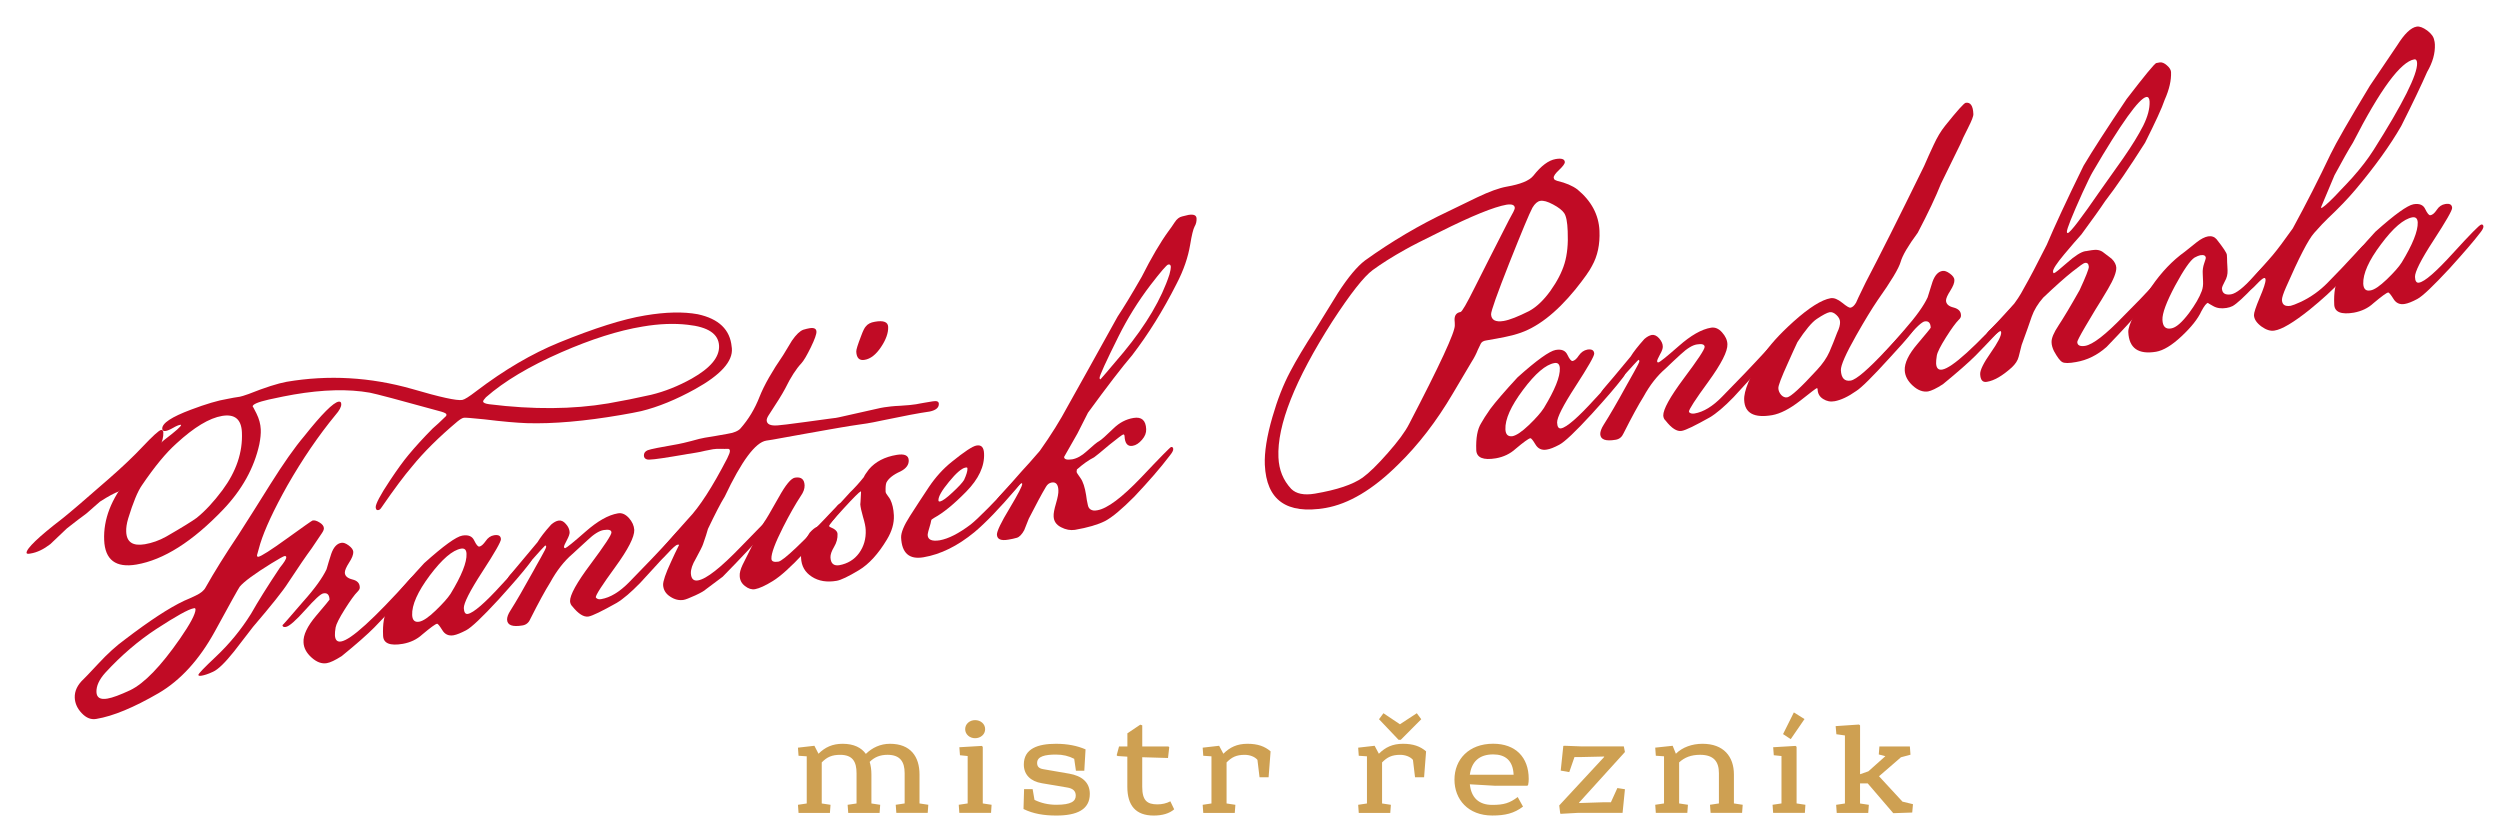 <?xml version="1.0" encoding="utf-8"?>
<!-- Generator: Adobe Illustrator 16.0.0, SVG Export Plug-In . SVG Version: 6.00 Build 0)  -->
<!DOCTYPE svg PUBLIC "-//W3C//DTD SVG 1.1//EN" "http://www.w3.org/Graphics/SVG/1.1/DTD/svg11.dtd">
<svg version="1.1" id="Vrstva_1" xmlns="http://www.w3.org/2000/svg" xmlns:xlink="http://www.w3.org/1999/xlink" x="0px" y="0px"
	 width="94.167px" height="31.417px" viewBox="0 0 94.167 31.417" enable-background="new 0 0 94.167 31.417" xml:space="preserve">
<g>
	<path fill="#CEA052" d="M30.676,28.091l0.154,0.3c0.248-0.245,0.523-0.375,0.911-0.375c0.42,0,0.705,0.146,0.873,0.381
		c0.242-0.235,0.546-0.381,0.91-0.381c0.771,0,1.111,0.48,1.111,1.156v1.091l0.331,0.05l-0.022,0.306h-1.182l-0.023-0.306
		l0.336-0.05v-1.141c0-0.431-0.173-0.691-0.645-0.691c-0.275,0-0.49,0.085-0.672,0.266c0.042,0.14,0.065,0.3,0.065,0.476v1.091
		l0.331,0.05l-0.023,0.306h-1.181l-0.023-0.306l0.336-0.05v-1.141c0-0.431-0.145-0.691-0.616-0.691c-0.309,0-0.495,0.08-0.695,0.286
		v1.546l0.331,0.05l-0.023,0.306h-1.182l-0.022-0.306l0.331-0.05v-1.776l-0.309-0.021l-0.022-0.305L30.676,28.091z"/>
	<path fill="#CEA052" d="M36.981,28.096l0.037,0.035v2.132l0.332,0.05l-0.02,0.306h-1.195l-0.022-0.306l0.336-0.05v-1.786
		l-0.29-0.03l-0.023-0.301L36.981,28.096z M37.107,27.465c0,0.2-0.173,0.341-0.378,0.341c-0.201,0-0.374-0.141-0.374-0.341
		s0.173-0.34,0.374-0.34C36.935,27.125,37.107,27.265,37.107,27.465z"/>
	<path fill="#CEA052" d="M40.527,29.032l-0.065-0.45c-0.201-0.104-0.42-0.16-0.687-0.16c-0.406,0-0.71,0.065-0.71,0.315
		c0,0.115,0.047,0.205,0.229,0.235l0.985,0.17c0.452,0.08,0.771,0.311,0.771,0.761c0,0.596-0.491,0.816-1.261,0.816
		c-0.463,0-0.869-0.065-1.237-0.246l0.022-0.75h0.322l0.07,0.405c0.243,0.12,0.519,0.185,0.822,0.185
		c0.564,0,0.732-0.135,0.732-0.345c0-0.176-0.107-0.271-0.326-0.306l-0.948-0.16c-0.425-0.07-0.682-0.32-0.682-0.705
		c0-0.602,0.532-0.781,1.209-0.781c0.439,0,0.804,0.075,1.116,0.21l-0.047,0.806H40.527z"/>
	<path fill="#CEA052" d="M42.465,28.116v-0.495l0.485-0.325l0.075,0.025v0.795h0.985l0.032,0.03l-0.047,0.405l-0.971-0.029v1.115
		c0,0.521,0.187,0.661,0.574,0.661c0.173,0,0.346-0.04,0.485-0.115l0.145,0.301c-0.182,0.16-0.452,0.235-0.771,0.235
		c-0.677,0-0.994-0.376-0.994-1.087v-1.131l-0.369-0.024l-0.032-0.03l0.089-0.331H42.465z"/>
	<path fill="#CEA052" d="M45.921,28.091l0.159,0.3c0.247-0.245,0.514-0.375,0.91-0.375c0.383,0,0.649,0.095,0.869,0.285
		l-0.075,0.977h-0.341l-0.079-0.656c-0.099-0.12-0.29-0.19-0.481-0.19c-0.317,0-0.49,0.091-0.682,0.286v1.546l0.332,0.05
		l-0.023,0.306h-1.187l-0.022-0.306l0.331-0.05v-1.776l-0.309-0.021l-0.022-0.305L45.921,28.091z"/>
	<path fill="#CEA052" d="M51.778,28.091l0.159,0.3c0.247-0.245,0.514-0.375,0.91-0.375c0.383,0,0.649,0.095,0.869,0.285
		l-0.075,0.977h-0.341l-0.079-0.656c-0.099-0.12-0.29-0.19-0.481-0.19c-0.317,0-0.49,0.091-0.682,0.286v1.546l0.332,0.05
		l-0.023,0.306h-1.187l-0.022-0.306l0.331-0.05v-1.776l-0.309-0.021l-0.022-0.305L51.778,28.091z M52.11,26.865l0.621,0.416
		l0.635-0.416l0.168,0.226l-0.771,0.775H52.68l-0.737-0.775L52.11,26.865z"/>
	<path fill="#CEA052" d="M56.331,29.598l-0.967-0.056c0.052,0.506,0.341,0.776,0.845,0.776c0.439,0,0.659-0.07,0.958-0.296l0.2,0.36
		c-0.336,0.256-0.672,0.336-1.158,0.336c-0.91,0-1.424-0.606-1.424-1.352c0-0.751,0.532-1.352,1.457-1.352
		c0.84,0,1.34,0.506,1.34,1.326c0,0.07-0.005,0.15-0.023,0.226l-0.028,0.03H56.331z M57.013,29.182
		c-0.023-0.545-0.322-0.766-0.771-0.766c-0.514,0-0.813,0.266-0.878,0.766H57.013z"/>
	<path fill="#CEA052" d="M58.941,28.091l0.64,0.024h1.583l0.042,0.211l-1.728,1.906l0.004,0.016l0.935-0.03h0.261l0.243-0.535
		l0.285,0.045l-0.089,0.891h-1.7l-0.63,0.035l-0.019-0.015l-0.037-0.301l1.694-1.827l-0.005-0.015l-0.877,0.02h-0.238l-0.196,0.566
		l-0.322-0.056l0.098-0.931L58.941,28.091z"/>
	<path fill="#CEA052" d="M63.004,28.091l0.121,0.3c0.247-0.245,0.607-0.375,1.004-0.375c0.794,0,1.182,0.48,1.182,1.156v1.091
		l0.331,0.05l-0.023,0.306h-1.186l-0.023-0.306l0.336-0.05v-1.141c0-0.431-0.191-0.691-0.71-0.691c-0.336,0-0.583,0.096-0.789,0.286
		v1.546l0.332,0.05l-0.023,0.306h-1.187l-0.022-0.306l0.331-0.05v-1.776l-0.309-0.021l-0.022-0.305L63.004,28.091z"/>
	<path fill="#CEA052" d="M67.635,28.096l0.037,0.035v2.132l0.332,0.05l-0.02,0.306h-1.195l-0.022-0.306l0.336-0.05v-1.786
		l-0.29-0.03l-0.023-0.301L67.635,28.096z M67.569,26.834l0.401,0.251l-0.519,0.756l-0.289-0.19L67.569,26.834z"/>
	<path fill="#CEA052" d="M70.021,27.291l0.042,0.03v1.842l0.313-0.11l0.64-0.57l-0.248-0.065l0.023-0.301h1.148l0.023,0.311
		l-0.359,0.096l-0.826,0.715l0.883,0.956l0.396,0.096l-0.028,0.315l-0.714,0.024l-0.962-1.121h-0.29v0.756l0.332,0.05l-0.023,0.306
		h-1.187l-0.022-0.306l0.331-0.05v-2.563l-0.322-0.045l-0.028-0.306L70.021,27.291z"/>
</g>
<g>
	<path fill="#C10B25" d="M6.152,16.284c0.016,0.345-0.182,0.721-0.589,1.123c-0.293,0.328-0.658,0.699-1.1,1.109
		c-0.145,0.051-0.376,0.172-0.699,0.38c-0.11,0.098-0.279,0.248-0.507,0.444c-0.173,0.126-0.419,0.313-0.737,0.563
		c-0.214,0.201-0.423,0.398-0.627,0.595c-0.247,0.19-0.495,0.313-0.747,0.352C1.053,20.869,1.001,20.861,1,20.825
		c-0.007-0.161,0.441-0.595,1.345-1.289c0.246-0.195,0.83-0.689,1.752-1.499c0.52-0.454,0.941-0.856,1.267-1.203
		c0.385-0.408,0.621-0.622,0.704-0.64C6.119,16.188,6.146,16.218,6.152,16.284z"/>
	<path fill="#C10B25" d="M12.854,15.22c0.006,0.1-0.067,0.241-0.221,0.415c-0.634,0.771-1.238,1.655-1.809,2.653
		c-0.515,0.919-0.853,1.65-1.021,2.189c-0.08,0.277-0.123,0.426-0.123,0.437c0.003,0.044,0.019,0.064,0.051,0.058
		c0.105-0.017,0.467-0.246,1.085-0.693c0.618-0.445,0.936-0.67,0.957-0.673c0.073-0.017,0.162,0.01,0.265,0.075
		c0.104,0.064,0.158,0.133,0.162,0.214c0.002,0.046-0.021,0.108-0.074,0.186c-0.019,0.025-0.147,0.218-0.385,0.572
		c-0.202,0.273-0.498,0.704-0.885,1.293c-0.188,0.299-0.631,0.855-1.326,1.667c-0.243,0.312-0.479,0.617-0.709,0.919
		c-0.341,0.428-0.606,0.686-0.794,0.77c-0.188,0.089-0.329,0.13-0.424,0.147c-0.085,0.017-0.13,0.006-0.131-0.026
		c-0.001-0.046,0.219-0.273,0.656-0.685c0.509-0.479,0.953-1.017,1.328-1.619c0.258-0.457,0.62-1.038,1.089-1.74
		c0.159-0.196,0.24-0.322,0.237-0.39c-0.001-0.035-0.021-0.048-0.065-0.044c-0.042,0.009-0.209,0.101-0.497,0.278
		c-0.644,0.398-1.037,0.691-1.19,0.876c-0.049,0.068-0.364,0.632-0.94,1.69c-0.582,1.058-1.287,1.834-2.113,2.318
		c-0.934,0.542-1.714,0.867-2.346,0.972c-0.2,0.037-0.381-0.036-0.548-0.212c-0.167-0.172-0.258-0.369-0.267-0.585
		c-0.01-0.253,0.101-0.487,0.336-0.705c0.03-0.021,0.214-0.222,0.556-0.584c0.339-0.366,0.672-0.669,1.002-0.908
		c0.915-0.699,1.654-1.185,2.229-1.457c0.145-0.062,0.291-0.124,0.436-0.196c0.188-0.089,0.31-0.189,0.37-0.306
		c0.323-0.574,0.735-1.236,1.234-1.98c0.408-0.638,0.811-1.275,1.205-1.908c0.486-0.773,0.911-1.38,1.274-1.808
		c0.664-0.836,1.096-1.268,1.296-1.301C12.817,15.119,12.853,15.146,12.854,15.22z M7.365,22.956l-0.018-0.05
		c-0.011,0-0.032,0.007-0.063,0.009c-0.188,0.036-0.657,0.295-1.4,0.78c-0.668,0.438-1.31,0.984-1.917,1.644
		c-0.233,0.258-0.343,0.505-0.334,0.73c0.009,0.213,0.146,0.289,0.408,0.246c0.2-0.033,0.486-0.142,0.863-0.317
		c0.528-0.255,1.153-0.9,1.873-1.937C7.165,23.501,7.362,23.13,7.365,22.956z M27.567,13.118c0.043,0.489-0.419,1.004-1.384,1.538
		c-0.715,0.396-1.391,0.673-2.032,0.83c-0.199,0.043-0.45,0.093-0.756,0.144c-1.371,0.236-2.557,0.339-3.553,0.309
		c-0.383-0.014-0.917-0.06-1.6-0.144c-0.481-0.049-0.733-0.069-0.767-0.06c-0.063,0.009-0.145,0.06-0.248,0.144
		c-0.695,0.584-1.267,1.151-1.71,1.697c-0.281,0.327-0.663,0.836-1.141,1.53c-0.04,0.065-0.082,0.103-0.124,0.106
		c-0.063,0.016-0.094-0.022-0.101-0.106c-0.002-0.123,0.171-0.459,0.531-0.998c0.276-0.417,0.514-0.745,0.706-0.974
		c0.262-0.316,0.564-0.645,0.911-0.996c0.122-0.101,0.289-0.26,0.504-0.468c0.009-0.014,0.013-0.033,0.013-0.058
		c-0.002-0.034-0.066-0.069-0.194-0.107c-1.592-0.441-2.487-0.676-2.69-0.714c-0.813-0.143-1.766-0.119-2.863,0.069
		c-0.22,0.036-0.534,0.101-0.946,0.19c-0.41,0.095-0.613,0.18-0.608,0.266c0-0.027,0.047,0.063,0.147,0.262
		c0.098,0.199,0.151,0.396,0.16,0.593c0.008,0.165-0.012,0.352-0.054,0.566c-0.195,0.888-0.649,1.707-1.358,2.452
		c-1.156,1.211-2.248,1.9-3.269,2.075c-0.78,0.133-1.187-0.175-1.217-0.922c-0.033-0.779,0.266-1.552,0.9-2.323
		c0.584-0.712,1.047-1.202,1.383-1.464c0.414-0.315,0.615-0.496,0.614-0.544c0-0.011-0.013-0.013-0.032-0.011
		c-0.063,0.011-0.154,0.048-0.273,0.118c-0.119,0.068-0.209,0.104-0.273,0.114c-0.085,0.017-0.127-0.015-0.132-0.08
		c-0.011-0.211,0.351-0.447,1.083-0.722c0.564-0.213,1.021-0.348,1.368-0.404c0.054-0.012,0.132-0.026,0.237-0.046
		c0.105-0.017,0.187-0.03,0.235-0.037c0.056-0.011,0.164-0.043,0.332-0.103c0.624-0.249,1.1-0.398,1.428-0.459
		c1.578-0.268,3.155-0.177,4.723,0.268c1.065,0.313,1.695,0.451,1.897,0.415c0.086-0.015,0.26-0.126,0.529-0.333
		c1.057-0.804,2.096-1.412,3.117-1.829c1.333-0.543,2.414-0.885,3.236-1.02c0.779-0.132,1.44-0.146,1.987-0.046
		c0.792,0.171,1.218,0.579,1.277,1.23L27.567,13.118z M9.112,16.284c-0.021-0.492-0.27-0.697-0.745-0.618
		c-0.483,0.08-1.058,0.428-1.72,1.037c-0.389,0.346-0.821,0.868-1.302,1.577c-0.158,0.226-0.331,0.643-0.518,1.254
		c-0.056,0.19-0.08,0.36-0.073,0.496c0.016,0.395,0.251,0.545,0.706,0.469c0.273-0.048,0.539-0.141,0.8-0.287
		c0.6-0.346,0.981-0.582,1.146-0.704c0.316-0.253,0.643-0.603,0.973-1.046C8.899,17.761,9.146,17.034,9.112,16.284z M27.085,13.027
		c-0.02-0.451-0.411-0.712-1.18-0.794c-0.51-0.059-1.08-0.039-1.703,0.068c-0.913,0.15-1.937,0.478-3.061,0.969
		c-1.207,0.528-2.154,1.094-2.838,1.695c-0.071,0.078-0.106,0.126-0.105,0.158c0.002,0.047,0.079,0.083,0.228,0.103
		c1.653,0.206,3.151,0.193,4.486-0.032c0.528-0.092,1.065-0.199,1.611-0.323c0.515-0.124,1.024-0.327,1.534-0.611
		C26.761,13.862,27.103,13.452,27.085,13.027z"/>
	<path fill="#C10B25" d="M15.719,21.745c0.006,0.152-0.535,0.778-1.62,1.889c-0.264,0.267-0.675,0.629-1.228,1.079
		c-0.247,0.157-0.435,0.246-0.562,0.266c-0.188,0.033-0.382-0.038-0.576-0.214c-0.192-0.173-0.293-0.364-0.3-0.571
		c-0.017-0.275,0.146-0.611,0.479-1.005c0.333-0.391,0.501-0.594,0.501-0.604c-0.009-0.187-0.086-0.264-0.233-0.234
		c-0.096,0.012-0.323,0.222-0.682,0.625c-0.361,0.404-0.602,0.613-0.729,0.638c-0.083,0.015-0.127-0.009-0.129-0.067
		c0,0.013,0.258-0.278,0.771-0.878c0.449-0.5,0.741-0.912,0.889-1.225c0.055-0.196,0.115-0.393,0.179-0.588
		c0.087-0.246,0.212-0.385,0.382-0.41c0.073-0.015,0.164,0.019,0.274,0.099c0.11,0.082,0.167,0.161,0.173,0.244
		c0.002,0.099-0.047,0.235-0.159,0.404c-0.109,0.17-0.162,0.296-0.16,0.378c0.004,0.125,0.101,0.209,0.283,0.255
		c0.183,0.044,0.274,0.138,0.28,0.29c0.007,0.055-0.025,0.111-0.084,0.171c-0.114,0.11-0.272,0.334-0.481,0.663
		c-0.208,0.332-0.323,0.56-0.345,0.683c-0.021,0.125-0.029,0.22-0.026,0.293c0.008,0.18,0.085,0.262,0.233,0.236
		c0.369-0.061,1.23-0.844,2.586-2.349c0.071-0.083,0.134-0.126,0.188-0.138C15.682,21.665,15.717,21.688,15.719,21.745z"/>
	<path fill="#C10B25" d="M20.048,21.01c0.002,0.055-0.043,0.14-0.133,0.251c-0.22,0.291-0.601,0.73-1.137,1.323
		c-0.615,0.666-1.025,1.057-1.225,1.159c-0.194,0.101-0.352,0.164-0.465,0.185c-0.191,0.034-0.337-0.034-0.433-0.201
		c-0.098-0.154-0.161-0.238-0.193-0.232c-0.063,0.009-0.248,0.146-0.556,0.404c-0.203,0.187-0.448,0.301-0.731,0.352
		c-0.486,0.084-0.733-0.017-0.745-0.302c-0.021-0.454,0.037-0.792,0.179-1.011c0.068-0.125,0.182-0.306,0.343-0.542
		c0.209-0.276,0.553-0.672,1.027-1.185c0.726-0.651,1.205-0.999,1.437-1.037c0.221-0.037,0.37,0.021,0.446,0.185
		c0.077,0.159,0.141,0.239,0.195,0.229c0.072-0.012,0.149-0.086,0.236-0.206c0.083-0.125,0.188-0.2,0.318-0.221
		c0.166-0.025,0.251,0.019,0.258,0.148c0.005,0.088-0.229,0.503-0.702,1.229c-0.473,0.729-0.702,1.185-0.696,1.369
		c0.008,0.159,0.058,0.236,0.153,0.217c0.211-0.039,0.637-0.403,1.281-1.113c0.642-0.703,0.993-1.059,1.059-1.074
		C20.018,20.926,20.047,20.955,20.048,21.01z M17.572,20.861c-0.005-0.152-0.07-0.214-0.198-0.197
		c-0.328,0.055-0.721,0.396-1.184,1.01c-0.459,0.615-0.682,1.117-0.665,1.494c0.009,0.194,0.098,0.28,0.268,0.249
		c0.146-0.027,0.352-0.165,0.615-0.418c0.265-0.256,0.452-0.463,0.563-0.631C17.388,21.682,17.589,21.18,17.572,20.861z"/>
	<path fill="#C10B25" d="M25.688,20.053c0.008,0.139-0.518,0.772-1.571,1.9c-0.346,0.355-0.64,0.608-0.889,0.757
		c-0.561,0.315-0.915,0.487-1.063,0.513c-0.178,0.027-0.379-0.1-0.605-0.381c-0.053-0.051-0.083-0.118-0.088-0.196
		c-0.008-0.229,0.25-0.7,0.775-1.399c0.527-0.708,0.788-1.101,0.784-1.193c-0.003-0.092-0.102-0.119-0.291-0.089
		c-0.169,0.026-0.374,0.155-0.617,0.387c-0.187,0.167-0.375,0.341-0.57,0.523c-0.305,0.263-0.582,0.615-0.828,1.064
		c-0.188,0.299-0.438,0.757-0.752,1.38c-0.057,0.135-0.154,0.216-0.291,0.239c-0.378,0.064-0.574-0.007-0.582-0.218
		c-0.003-0.09,0.038-0.208,0.131-0.35c0.206-0.323,0.495-0.823,0.871-1.503c0.021-0.038,0.106-0.198,0.267-0.478
		c0.139-0.245,0.206-0.382,0.205-0.417c-0.002-0.022-0.014-0.039-0.036-0.048c-0.012,0.005-0.223,0.232-0.637,0.701
		c-0.415,0.46-0.648,0.699-0.702,0.707c-0.056,0.009-0.081-0.033-0.084-0.124c-0.002-0.043,0.054-0.135,0.172-0.26
		c0.116-0.135,0.432-0.516,0.959-1.145c0.101-0.169,0.27-0.395,0.514-0.663c0.103-0.09,0.193-0.136,0.279-0.151
		c0.096-0.016,0.188,0.024,0.275,0.127c0.091,0.098,0.135,0.201,0.142,0.308c0.005,0.064-0.032,0.169-0.106,0.306
		c-0.074,0.134-0.107,0.218-0.107,0.251c0.002,0.028,0.017,0.048,0.049,0.046c0.053-0.018,0.306-0.218,0.761-0.62
		c0.454-0.399,0.861-0.63,1.219-0.69c0.15-0.029,0.286,0.033,0.414,0.171c0.129,0.144,0.195,0.292,0.205,0.453
		c0.008,0.264-0.23,0.73-0.719,1.402c-0.494,0.679-0.736,1.053-0.731,1.137l0.019,0.025c0.042,0.041,0.107,0.059,0.19,0.041
		c0.338-0.058,0.684-0.268,1.04-0.628c0.548-0.557,1.127-1.161,1.735-1.824c0.069-0.084,0.131-0.126,0.183-0.133
		C25.658,19.969,25.688,19.995,25.688,20.053z"/>
	<path fill="#C10B25" d="M35.363,15.207c0.006,0.146-0.106,0.242-0.337,0.293c-0.404,0.057-1.002,0.171-1.8,0.338
		c-0.265,0.057-0.441,0.091-0.537,0.105c0.042-0.005-0.086,0.015-0.379,0.057c-0.16,0.024-0.37,0.055-0.634,0.101l-0.41,0.071
		c-0.223,0.04-0.54,0.094-0.957,0.17c-0.414,0.075-0.728,0.132-0.938,0.169c-0.054,0.011-0.139,0.025-0.253,0.046
		c-0.118,0.018-0.201,0.031-0.255,0.04c-0.409,0.066-0.931,0.767-1.563,2.105c-0.161,0.258-0.369,0.668-0.633,1.219
		c-0.036,0.134-0.097,0.325-0.182,0.567c-0.027,0.087-0.12,0.269-0.276,0.555c-0.129,0.218-0.191,0.399-0.186,0.552
		c0.01,0.2,0.096,0.296,0.267,0.267c0.318-0.052,0.857-0.479,1.624-1.274c0.767-0.797,1.167-1.195,1.198-1.205
		c0.053-0.007,0.079,0.016,0.084,0.074c0,0.071-0.122,0.253-0.376,0.551c-0.342,0.406-0.874,0.977-1.598,1.715
		c-0.142,0.104-0.353,0.26-0.632,0.473c-0.05,0.05-0.186,0.132-0.4,0.23c-0.219,0.099-0.367,0.159-0.441,0.17
		c-0.167,0.028-0.336-0.011-0.506-0.124c-0.169-0.109-0.257-0.258-0.266-0.439c-0.004-0.136,0.092-0.428,0.297-0.866
		c0.096-0.212,0.196-0.428,0.306-0.643c-0.012-0.012-0.031-0.012-0.063-0.005c-0.055,0.008-0.179,0.117-0.376,0.331
		c-0.2,0.212-0.34,0.326-0.424,0.341c-0.104,0.021-0.16,0.002-0.16-0.044c-0.003-0.028,0.054-0.103,0.166-0.215
		c0.251-0.317,0.648-0.779,1.197-1.389c0.424-0.44,0.917-1.204,1.474-2.281c0.07-0.141,0.101-0.229,0.099-0.278
		c-0.002-0.057-0.03-0.082-0.09-0.078c-0.059,0.004-0.146,0.004-0.26,0c-0.117-0.002-0.216,0.004-0.286,0.015
		c-0.064,0.013-0.165,0.034-0.302,0.059c-0.138,0.033-0.236,0.055-0.3,0.063c-0.054,0.008-0.132,0.02-0.238,0.041
		c-0.096,0.015-0.172,0.023-0.235,0.038l-0.474,0.079c-0.551,0.091-0.861,0.128-0.937,0.104c-0.075-0.021-0.114-0.07-0.117-0.141
		c-0.005-0.094,0.044-0.165,0.141-0.205c0.101-0.041,0.482-0.116,1.146-0.231c0.115-0.02,0.281-0.061,0.504-0.118
		c0.219-0.064,0.389-0.103,0.503-0.123c0.086-0.012,0.224-0.039,0.413-0.068c0.187-0.032,0.33-0.057,0.424-0.075
		c0.254-0.038,0.422-0.111,0.504-0.203c0.303-0.342,0.544-0.739,0.725-1.206c0.171-0.43,0.469-0.952,0.888-1.562
		c0.109-0.177,0.219-0.36,0.326-0.539c0.16-0.233,0.304-0.368,0.43-0.414c0.095-0.027,0.172-0.048,0.235-0.057
		c0.167-0.027,0.255,0.015,0.26,0.126c0.006,0.094-0.065,0.292-0.212,0.595c-0.148,0.301-0.265,0.502-0.356,0.601
		c-0.193,0.205-0.399,0.52-0.61,0.952c-0.107,0.203-0.317,0.542-0.627,1.012c-0.048,0.075-0.069,0.136-0.069,0.184
		c0.005,0.148,0.146,0.213,0.42,0.189c0.088-0.005,0.44-0.045,1.063-0.131c0.76-0.106,1.129-0.153,1.105-0.148l0.127-0.024
		c0.348-0.081,0.872-0.197,1.577-0.354l0.143-0.025c0.137-0.021,0.338-0.046,0.604-0.057c0.262-0.015,0.456-0.035,0.585-0.056
		c0.071-0.017,0.18-0.031,0.324-0.059c0.142-0.021,0.243-0.041,0.307-0.051C35.284,15.092,35.358,15.119,35.363,15.207z"/>
	<path fill="#C10B25" d="M31.772,19.019c0.003,0.117-0.489,0.717-1.481,1.801c-0.498,0.533-0.89,0.887-1.18,1.065
		c-0.289,0.18-0.514,0.278-0.672,0.308c-0.126,0.021-0.253-0.019-0.378-0.119c-0.127-0.096-0.192-0.223-0.198-0.376
		c-0.009-0.116,0.03-0.255,0.107-0.42c0.012-0.021,0.15-0.306,0.424-0.848c0.064-0.184,0.198-0.448,0.397-0.778
		c0.05-0.06,0.23-0.365,0.547-0.93c0.257-0.463,0.457-0.704,0.605-0.73c0.232-0.038,0.354,0.057,0.364,0.289
		c0.004,0.127-0.044,0.261-0.145,0.403c-0.197,0.3-0.421,0.691-0.664,1.171c-0.302,0.597-0.451,0.994-0.441,1.19
		c0.002,0.101,0.091,0.137,0.262,0.111c0.189-0.031,0.917-0.727,2.185-2.073c0.06-0.077,0.122-0.123,0.185-0.139
		C31.742,18.939,31.771,18.96,31.772,19.019z M33.454,12.31c0.01,0.229-0.083,0.487-0.271,0.766
		c-0.189,0.283-0.394,0.442-0.615,0.478c-0.197,0.036-0.304-0.069-0.315-0.308c-0.006-0.071,0.058-0.266,0.182-0.59
		c0.073-0.201,0.134-0.316,0.174-0.356c0.072-0.095,0.185-0.156,0.345-0.181C33.277,12.061,33.446,12.127,33.454,12.31z"/>
	<path fill="#C10B25" d="M34.229,17.336c0.008,0.171-0.097,0.313-0.313,0.422c-0.273,0.122-0.447,0.263-0.526,0.415
		c-0.028,0.063-0.038,0.183-0.032,0.352c0.004,0.034,0.029,0.086,0.081,0.15c0.051,0.067,0.08,0.114,0.093,0.137
		c0.079,0.159,0.126,0.358,0.137,0.599c0.013,0.299-0.074,0.602-0.262,0.912c-0.327,0.545-0.678,0.926-1.048,1.15
		c-0.406,0.245-0.687,0.378-0.844,0.404c-0.368,0.064-0.681,0.012-0.934-0.153c-0.26-0.166-0.395-0.403-0.408-0.714
		c-0.013-0.239,0.017-0.423,0.087-0.551c0.039-0.078,0.117-0.203,0.237-0.392c0.111-0.123,0.202-0.194,0.269-0.218
		c0.068-0.021,0.154-0.096,0.255-0.217c0.224-0.235,0.555-0.598,1.002-1.09c0.161-0.155,0.336-0.345,0.517-0.573
		c0.017-0.05,0.081-0.15,0.193-0.296c0.244-0.281,0.589-0.464,1.042-0.539C34.069,17.085,34.221,17.153,34.229,17.336z
		 M32.608,19.957c-0.005-0.115-0.037-0.278-0.102-0.49c-0.061-0.212-0.095-0.369-0.103-0.486c0.005,0.025,0.015-0.13,0.03-0.456
		c0-0.014-0.004-0.017-0.016-0.014c-0.053,0.022-0.265,0.231-0.635,0.636c-0.371,0.404-0.553,0.624-0.55,0.662
		c0,0.022,0.013,0.037,0.035,0.043c0.183,0.073,0.278,0.16,0.28,0.263c0.008,0.164-0.036,0.328-0.13,0.485s-0.14,0.29-0.136,0.396
		c0.011,0.229,0.12,0.325,0.331,0.294c0.315-0.058,0.565-0.208,0.748-0.458C32.541,20.58,32.624,20.287,32.608,19.957z"/>
	<path fill="#C10B25" d="M38.661,17.851c0.005,0.067-0.121,0.254-0.371,0.546c-0.638,0.748-1.165,1.296-1.586,1.648
		c-0.637,0.523-1.274,0.836-1.917,0.945c-0.537,0.093-0.819-0.155-0.845-0.742c-0.006-0.185,0.104-0.453,0.332-0.809
		c0.229-0.356,0.466-0.722,0.717-1.098c0.248-0.367,0.536-0.689,0.866-0.951c0.47-0.38,0.778-0.585,0.927-0.609
		c0.18-0.031,0.273,0.066,0.282,0.301c0.023,0.478-0.202,0.959-0.675,1.44c-0.474,0.483-0.872,0.802-1.192,0.976
		c-0.07,0.046-0.113,0.073-0.115,0.08c-0.003,0.009-0.017,0.052-0.032,0.138c-0.076,0.241-0.111,0.39-0.11,0.436
		c0.008,0.18,0.16,0.245,0.455,0.199c0.328-0.059,0.716-0.255,1.168-0.597c0.267-0.21,0.872-0.819,1.816-1.836
		c0.067-0.087,0.13-0.133,0.184-0.139C38.626,17.77,38.661,17.792,38.661,17.851z M36.441,17.652
		c-0.002-0.021-0.007-0.038-0.019-0.045c-0.021,0.002-0.041,0.005-0.064,0.007c-0.137,0.029-0.341,0.201-0.612,0.533
		c-0.271,0.327-0.405,0.563-0.398,0.699c0.001,0.038,0.021,0.05,0.064,0.042c0.085-0.019,0.242-0.127,0.471-0.344
		c0.229-0.211,0.373-0.37,0.431-0.468C36.402,17.886,36.444,17.744,36.441,17.652z"/>
	<path fill="#C10B25" d="M45.071,8.235c0.003,0.104-0.018,0.203-0.077,0.302c-0.05,0.095-0.106,0.321-0.164,0.678
		c-0.079,0.476-0.247,0.967-0.513,1.476c-0.507,1.003-1.062,1.893-1.666,2.681c-0.392,0.459-0.949,1.185-1.67,2.173
		c-0.089,0.178-0.221,0.438-0.396,0.781c-0.167,0.295-0.334,0.592-0.504,0.885c0.003,0.094,0.107,0.119,0.307,0.09
		c0.181-0.034,0.36-0.134,0.546-0.304c0.235-0.215,0.39-0.342,0.469-0.383c0.077-0.042,0.259-0.205,0.545-0.483
		c0.215-0.208,0.461-0.34,0.745-0.388c0.308-0.053,0.467,0.091,0.48,0.421c0.006,0.141-0.045,0.272-0.157,0.4
		c-0.112,0.129-0.228,0.209-0.354,0.228c-0.19,0.034-0.292-0.092-0.304-0.365c-0.002-0.045-0.021-0.068-0.051-0.062
		c-0.032,0.007-0.201,0.132-0.51,0.381c-0.346,0.292-0.544,0.454-0.585,0.479c-0.208,0.104-0.422,0.258-0.649,0.458
		c-0.006,0.036-0.011,0.068-0.011,0.092c0.001,0.024,0.049,0.098,0.147,0.233c0.096,0.134,0.165,0.348,0.211,0.64
		c0.015,0.128,0.036,0.249,0.065,0.371c0.024,0.126,0.096,0.192,0.217,0.21c0.044,0.002,0.09,0.002,0.141-0.009
		c0.378-0.065,0.927-0.478,1.649-1.233c0.719-0.762,1.097-1.143,1.128-1.15c0.054-0.005,0.079,0.017,0.082,0.078
		c0.004,0.055-0.041,0.137-0.131,0.247c-0.352,0.465-0.798,0.976-1.334,1.544c-0.471,0.474-0.837,0.781-1.106,0.921
		c-0.269,0.136-0.65,0.247-1.134,0.331c-0.168,0.024-0.342-0.005-0.52-0.099c-0.18-0.091-0.275-0.229-0.28-0.41
		c-0.007-0.107,0.024-0.265,0.088-0.483c0.065-0.223,0.098-0.388,0.091-0.503c-0.01-0.218-0.093-0.314-0.251-0.289
		c-0.095,0.017-0.164,0.071-0.216,0.161c-0.159,0.264-0.376,0.672-0.648,1.202c-0.105,0.261-0.159,0.404-0.172,0.433
		c-0.087,0.159-0.182,0.26-0.281,0.287s-0.204,0.053-0.309,0.068c-0.286,0.051-0.429-0.01-0.438-0.186
		c-0.004-0.127,0.152-0.456,0.477-0.992c0.319-0.536,0.481-0.842,0.476-0.923c-0.001-0.01-0.011-0.021-0.034-0.025
		c-0.03,0.004-0.159,0.136-0.381,0.393c-0.221,0.256-0.375,0.393-0.459,0.403c-0.073,0.017-0.111-0.019-0.116-0.098
		c-0.002-0.046,0.082-0.16,0.249-0.338c0.165-0.178,0.411-0.452,0.734-0.823c0.156-0.161,0.376-0.415,0.669-0.753
		c0.42-0.591,0.771-1.154,1.057-1.692c0.421-0.751,1.049-1.875,1.876-3.37c0.218-0.327,0.52-0.821,0.904-1.492
		c0.371-0.735,0.708-1.307,1.009-1.72c0.079-0.104,0.158-0.217,0.238-0.341c0.077-0.12,0.174-0.194,0.278-0.216l0.236-0.057
		C44.964,8.064,45.068,8.105,45.071,8.235z M44.102,10.053c-0.004-0.072-0.037-0.104-0.101-0.088
		c-0.054,0.009-0.275,0.264-0.666,0.772c-0.474,0.621-0.874,1.271-1.206,1.938c-0.478,0.961-0.717,1.483-0.712,1.563
		c0.003,0.037,0.017,0.05,0.036,0.048c0.009-0.002,0.303-0.347,0.878-1.03c0.847-1.028,1.419-2,1.718-2.917
		C44.087,10.203,44.102,10.107,44.102,10.053z"/>
	<path fill="#C10B25" d="M60.247,8.694c0.022,0.513-0.072,0.95-0.28,1.32c-0.085,0.176-0.297,0.475-0.628,0.888
		c-0.733,0.896-1.463,1.459-2.188,1.674c-0.199,0.068-0.594,0.15-1.184,0.25c-0.094,0.015-0.159,0.056-0.191,0.119
		c-0.035,0.065-0.07,0.143-0.11,0.23c-0.059,0.148-0.134,0.298-0.236,0.456c-0.06,0.103-0.295,0.501-0.71,1.198
		c-0.613,1.042-1.301,1.934-2.064,2.677c-0.947,0.938-1.856,1.477-2.731,1.629c-1.465,0.246-2.223-0.295-2.283-1.629
		c-0.019-0.47,0.074-1.071,0.287-1.802c0.186-0.647,0.408-1.216,0.673-1.713c0.226-0.431,0.541-0.955,0.934-1.564
		c0.289-0.468,0.579-0.931,0.864-1.399c0.386-0.597,0.728-0.999,1.013-1.215c1.01-0.726,2.052-1.339,3.135-1.85
		c0.364-0.175,0.727-0.354,1.093-0.53c0.457-0.218,0.828-0.352,1.109-0.402c0.517-0.09,0.851-0.222,1.005-0.41
		c0.292-0.372,0.571-0.584,0.844-0.63c0.225-0.038,0.336,0.002,0.343,0.114c0.002,0.057-0.068,0.157-0.212,0.292
		c-0.141,0.13-0.213,0.234-0.207,0.298l0.017,0.056c0.012,0.017,0.05,0.042,0.114,0.062c0.324,0.075,0.576,0.184,0.763,0.324
		C59.942,7.571,60.22,8.089,60.247,8.694z M57.058,7.834c-0.006-0.116-0.109-0.153-0.31-0.124c-0.473,0.083-1.309,0.421-2.501,1.018
		c-0.616,0.302-1.053,0.523-1.312,0.67c-0.482,0.268-0.894,0.529-1.229,0.774c-0.334,0.245-0.845,0.896-1.529,1.948
		c-1.402,2.196-2.077,3.895-2.022,5.11c0.02,0.47,0.178,0.86,0.48,1.184c0.186,0.186,0.483,0.249,0.892,0.18
		c0.831-0.141,1.427-0.341,1.798-0.603c0.248-0.179,0.563-0.488,0.952-0.931c0.387-0.44,0.651-0.797,0.796-1.082
		c1.16-2.226,1.735-3.469,1.725-3.722c0-0.025,0-0.063-0.002-0.104c-0.006-0.046-0.007-0.08-0.007-0.101
		c-0.005-0.172,0.069-0.272,0.225-0.299c0.055-0.009,0.228-0.309,0.521-0.896c0.292-0.586,0.729-1.442,1.303-2.568
		C56.986,8.03,57.059,7.88,57.058,7.834z M59.05,8.708c-0.012-0.343-0.056-0.568-0.131-0.678c-0.074-0.11-0.212-0.218-0.421-0.329
		c-0.205-0.11-0.366-0.156-0.482-0.134c-0.104,0.017-0.202,0.103-0.294,0.256c-0.116,0.216-0.402,0.904-0.862,2.06
		c-0.47,1.189-0.699,1.838-0.696,1.956c0.01,0.217,0.168,0.301,0.474,0.251c0.223-0.038,0.541-0.164,0.958-0.373
		c0.277-0.151,0.546-0.406,0.801-0.758c0.256-0.36,0.435-0.705,0.535-1.038C59.033,9.584,59.072,9.182,59.05,8.708z"/>
	<path fill="#C10B25" d="M61.225,14.018c0.005,0.057-0.039,0.142-0.131,0.251c-0.221,0.291-0.599,0.731-1.135,1.32
		c-0.619,0.675-1.026,1.059-1.226,1.163c-0.196,0.104-0.35,0.165-0.469,0.182c-0.188,0.035-0.334-0.031-0.43-0.195
		c-0.096-0.16-0.162-0.242-0.193-0.232c-0.063,0.011-0.248,0.142-0.556,0.402c-0.201,0.183-0.449,0.302-0.734,0.353
		c-0.481,0.082-0.73-0.021-0.745-0.303c-0.018-0.458,0.044-0.795,0.182-1.015c0.068-0.125,0.182-0.306,0.344-0.537
		c0.208-0.277,0.549-0.673,1.028-1.192c0.724-0.65,1.203-0.99,1.435-1.033c0.226-0.039,0.371,0.021,0.447,0.187
		c0.074,0.157,0.142,0.237,0.192,0.229c0.072-0.012,0.153-0.08,0.236-0.208c0.086-0.123,0.19-0.195,0.321-0.222
		c0.167-0.026,0.251,0.026,0.258,0.15c0.005,0.09-0.231,0.502-0.702,1.23c-0.472,0.727-0.702,1.181-0.696,1.37
		c0.007,0.162,0.057,0.233,0.152,0.217c0.212-0.04,0.637-0.408,1.28-1.117c0.644-0.7,0.999-1.063,1.06-1.072
		C61.196,13.938,61.223,13.961,61.225,14.018z M58.754,13.864c-0.01-0.144-0.076-0.211-0.201-0.189
		c-0.327,0.055-0.722,0.391-1.184,1.009c-0.459,0.613-0.682,1.111-0.665,1.491c0.01,0.196,0.098,0.276,0.267,0.255
		c0.147-0.03,0.352-0.166,0.617-0.419c0.266-0.256,0.452-0.467,0.563-0.639C58.565,14.689,58.769,14.193,58.754,13.864z"/>
	<path fill="#C10B25" d="M66.87,13.063c0.004,0.136-0.52,0.77-1.573,1.898c-0.346,0.357-0.645,0.611-0.894,0.76
		c-0.557,0.312-0.909,0.485-1.058,0.509c-0.18,0.033-0.381-0.097-0.606-0.386c-0.056-0.05-0.083-0.109-0.089-0.192
		c-0.005-0.228,0.248-0.693,0.775-1.4c0.524-0.699,0.788-1.095,0.784-1.188c-0.006-0.093-0.102-0.122-0.29-0.091
		c-0.172,0.025-0.375,0.153-0.62,0.381c-0.186,0.168-0.374,0.348-0.567,0.532c-0.305,0.262-0.585,0.615-0.828,1.06
		c-0.189,0.301-0.439,0.76-0.751,1.378c-0.06,0.135-0.155,0.217-0.294,0.24c-0.378,0.065-0.572-0.005-0.583-0.21
		c-0.002-0.09,0.039-0.213,0.129-0.354c0.207-0.326,0.501-0.825,0.874-1.507c0.018-0.038,0.108-0.195,0.267-0.476
		c0.138-0.242,0.205-0.381,0.205-0.417c-0.002-0.021-0.013-0.037-0.031-0.048c-0.016,0.002-0.228,0.234-0.645,0.697
		c-0.415,0.468-0.645,0.702-0.699,0.712c-0.055,0.012-0.082-0.034-0.083-0.124c-0.005-0.046,0.057-0.132,0.169-0.264
		c0.116-0.128,0.436-0.511,0.962-1.146c0.1-0.167,0.271-0.385,0.514-0.657c0.1-0.088,0.192-0.136,0.281-0.154
		c0.091-0.015,0.186,0.029,0.273,0.125c0.087,0.101,0.139,0.203,0.14,0.306c0.006,0.073-0.031,0.176-0.106,0.306
		c-0.074,0.135-0.11,0.219-0.107,0.254s0.02,0.048,0.047,0.043c0.057-0.008,0.308-0.213,0.765-0.613
		c0.455-0.401,0.858-0.635,1.219-0.694c0.148-0.024,0.288,0.033,0.414,0.176c0.125,0.139,0.198,0.289,0.202,0.446
		c0.012,0.266-0.227,0.736-0.718,1.413c-0.491,0.67-0.733,1.049-0.731,1.126l0.016,0.033c0.047,0.038,0.109,0.052,0.196,0.038
		c0.336-0.057,0.683-0.268,1.035-0.63c0.551-0.557,1.131-1.162,1.737-1.822c0.07-0.079,0.136-0.13,0.186-0.134
		C66.838,12.979,66.865,13.007,66.87,13.063z"/>
	<path fill="#C10B25" d="M74.33,4.292c0.007,0.083-0.063,0.255-0.197,0.52c-0.157,0.309-0.248,0.5-0.277,0.585
		c-0.205,0.417-0.454,0.923-0.745,1.521c-0.191,0.481-0.481,1.099-0.875,1.848c-0.361,0.488-0.577,0.856-0.645,1.1
		c-0.069,0.241-0.358,0.726-0.869,1.446c-0.216,0.318-0.483,0.755-0.802,1.318c-0.394,0.695-0.586,1.131-0.58,1.313
		c0.014,0.301,0.138,0.429,0.371,0.392c0.209-0.036,0.655-0.419,1.34-1.151c0.688-0.73,1.055-1.098,1.107-1.108
		c0.052-0.009,0.08,0.018,0.082,0.072c0.008,0.117-0.341,0.555-1.041,1.308c-0.658,0.725-1.086,1.151-1.281,1.272
		c-0.311,0.219-0.582,0.342-0.81,0.384c-0.158,0.031-0.304,0-0.433-0.082c-0.135-0.083-0.203-0.198-0.211-0.36
		c0-0.035-0.011-0.053-0.034-0.048c-0.021,0.004-0.228,0.157-0.622,0.472c-0.396,0.308-0.744,0.487-1.053,0.543
		c-0.683,0.118-1.037-0.074-1.057-0.57c-0.018-0.342,0.213-0.895,0.69-1.646c0.236-0.387,0.627-0.82,1.17-1.309
		c0.59-0.529,1.057-0.82,1.393-0.879c0.128-0.023,0.272,0.037,0.438,0.17c0.165,0.134,0.266,0.194,0.31,0.187
		c0.075-0.012,0.145-0.074,0.214-0.191c-0.002-0.012,0.122-0.268,0.367-0.771c0.509-0.97,1.24-2.422,2.195-4.373
		c0.112-0.26,0.233-0.529,0.362-0.802c0.126-0.276,0.271-0.518,0.431-0.717c0.453-0.565,0.709-0.852,0.775-0.864
		C74.221,3.844,74.318,3.983,74.33,4.292z M69.309,12.129c-0.001-0.094-0.05-0.184-0.136-0.264c-0.089-0.086-0.178-0.119-0.26-0.105
		c-0.097,0.02-0.255,0.103-0.484,0.256c-0.184,0.124-0.428,0.415-0.726,0.871c-0.086,0.183-0.208,0.448-0.364,0.8
		c-0.24,0.527-0.36,0.844-0.354,0.934c0.002,0.091,0.038,0.175,0.104,0.253c0.067,0.072,0.143,0.107,0.229,0.093
		c0.137-0.025,0.511-0.366,1.117-1.028c0.212-0.226,0.37-0.454,0.472-0.682c0.102-0.23,0.197-0.477,0.293-0.728
		C69.279,12.368,69.313,12.231,69.309,12.129z"/>
	<path fill="#C10B25" d="M76.031,11.504c0.009,0.15-0.531,0.778-1.618,1.89c-0.267,0.266-0.676,0.624-1.229,1.078
		c-0.248,0.161-0.436,0.249-0.56,0.272c-0.191,0.028-0.382-0.04-0.577-0.218c-0.192-0.176-0.291-0.367-0.301-0.572
		c-0.015-0.279,0.146-0.611,0.482-1.004c0.331-0.39,0.496-0.593,0.496-0.607c-0.007-0.182-0.083-0.262-0.23-0.236
		c-0.096,0.014-0.324,0.222-0.683,0.63c-0.358,0.401-0.603,0.611-0.729,0.635c-0.083,0.012-0.126-0.011-0.13-0.067
		c0,0.013,0.258-0.276,0.775-0.876c0.444-0.504,0.737-0.914,0.881-1.229c0.057-0.189,0.122-0.386,0.183-0.584
		c0.088-0.246,0.212-0.386,0.378-0.411c0.076-0.013,0.168,0.019,0.279,0.101c0.108,0.078,0.168,0.162,0.168,0.24
		c0.006,0.101-0.047,0.234-0.154,0.404c-0.11,0.172-0.165,0.298-0.162,0.377c0.008,0.126,0.101,0.212,0.285,0.256
		c0.18,0.048,0.276,0.14,0.279,0.29c0.007,0.058-0.024,0.12-0.086,0.175c-0.112,0.112-0.273,0.332-0.481,0.662
		c-0.206,0.329-0.323,0.559-0.343,0.683c-0.02,0.127-0.029,0.223-0.027,0.294c0.008,0.18,0.087,0.26,0.231,0.234
		c0.37-0.063,1.232-0.846,2.589-2.345c0.07-0.084,0.134-0.13,0.187-0.14C75.997,11.428,76.03,11.449,76.031,11.504z"/>
	<path fill="#C10B25" d="M81.776,2.713c0.014,0.311-0.067,0.659-0.239,1.045c-0.103,0.312-0.353,0.846-0.739,1.618
		c-0.599,0.943-1.097,1.675-1.501,2.195c-0.188,0.285-0.489,0.702-0.897,1.259c-0.152,0.167-0.369,0.418-0.651,0.754
		c-0.281,0.337-0.423,0.554-0.419,0.643c0.004,0.046,0.014,0.064,0.034,0.063c0.044-0.005,0.21-0.141,0.5-0.396
		c0.292-0.26,0.517-0.401,0.676-0.432c0.031,0,0.07-0.009,0.126-0.019c0.053-0.009,0.092-0.015,0.13-0.021
		c0.175-0.03,0.319-0.004,0.429,0.084c0.109,0.084,0.215,0.164,0.313,0.239c0.112,0.109,0.17,0.226,0.176,0.336
		c0.006,0.173-0.1,0.442-0.314,0.805c-0.156,0.268-0.317,0.529-0.478,0.785c-0.01,0.018-0.137,0.232-0.384,0.645
		c-0.2,0.342-0.297,0.536-0.294,0.566c0.005,0.129,0.105,0.173,0.294,0.146c0.296-0.05,0.778-0.425,1.444-1.118
		c0.419-0.417,0.825-0.837,1.219-1.265c0.07-0.079,0.134-0.127,0.187-0.136c0.055-0.009,0.08,0.017,0.08,0.073
		c0.003,0.046-0.037,0.13-0.113,0.247c-0.02,0.022-0.245,0.28-0.668,0.771c-0.282,0.35-0.728,0.835-1.335,1.464
		c-0.35,0.313-0.735,0.502-1.156,0.573c-0.26,0.048-0.434,0.048-0.515,0.002c-0.082-0.043-0.188-0.183-0.315-0.415
		c-0.056-0.116-0.089-0.23-0.09-0.33c-0.008-0.151,0.083-0.365,0.264-0.637c0.183-0.278,0.45-0.72,0.793-1.331
		c0.234-0.505,0.347-0.798,0.347-0.875c-0.007-0.116-0.059-0.164-0.149-0.148c-0.045,0.004-0.202,0.116-0.474,0.332
		c-0.27,0.214-0.635,0.539-1.094,0.974c-0.203,0.23-0.349,0.472-0.434,0.716c-0.083,0.247-0.209,0.603-0.38,1.069
		c-0.038,0.146-0.074,0.294-0.111,0.44c-0.036,0.146-0.123,0.278-0.265,0.41c-0.349,0.313-0.657,0.494-0.934,0.538
		c-0.158,0.028-0.242-0.065-0.252-0.289c-0.006-0.148,0.125-0.418,0.395-0.803c0.27-0.386,0.403-0.642,0.396-0.77
		c-0.002-0.035-0.012-0.052-0.036-0.047c-0.02,0.003-0.087,0.05-0.204,0.146c-0.12,0.096-0.205,0.152-0.259,0.157l-0.031-0.011
		c-0.024-0.042-0.035-0.082-0.035-0.115c-0.003-0.069,0.062-0.163,0.192-0.274c0.561-0.511,0.972-1.018,1.224-1.511
		c0.207-0.36,0.496-0.908,0.866-1.645c0.281-0.665,0.74-1.661,1.386-2.977c0.342-0.575,0.886-1.417,1.623-2.514
		c0.685-0.892,1.058-1.343,1.116-1.354c0.013-0.002,0.034-0.007,0.065-0.012c0.033-0.005,0.053-0.007,0.065-0.012
		c0.08-0.013,0.173,0.023,0.271,0.111C81.723,2.547,81.771,2.636,81.776,2.713z M80.968,3.822c-0.007-0.121-0.049-0.18-0.122-0.169
		c-0.272,0.048-0.948,0.987-2.025,2.83c-0.068,0.114-0.193,0.372-0.378,0.772c-0.398,0.879-0.594,1.374-0.59,1.474
		c0,0.035,0.015,0.051,0.035,0.049c0.095-0.018,0.51-0.563,1.249-1.636c0.28-0.395,0.56-0.793,0.838-1.183
		c0.332-0.478,0.58-0.884,0.752-1.223C80.898,4.392,80.978,4.091,80.968,3.822z"/>
	<path fill="#C10B25" d="M85.591,9.883c0.007,0.113-0.213,0.406-0.657,0.873c-0.402,0.429-0.681,0.683-0.836,0.771
		c-0.071,0.035-0.151,0.062-0.233,0.073c-0.192,0.031-0.357,0.012-0.501-0.071c-0.147-0.079-0.212-0.12-0.191-0.122
		c-0.063,0.007-0.146,0.113-0.253,0.314c-0.134,0.292-0.386,0.607-0.751,0.948c-0.362,0.34-0.682,0.532-0.955,0.58
		c-0.672,0.111-1.021-0.133-1.048-0.741c-0.009-0.263,0.281-0.84,0.874-1.713c0.378-0.55,0.795-0.983,1.251-1.31
		c0.145-0.113,0.298-0.234,0.453-0.362c0.155-0.123,0.3-0.196,0.427-0.22c0.131-0.021,0.239,0.015,0.318,0.106
		c0.255,0.322,0.386,0.52,0.39,0.591c0.001,0.026,0.001,0.064,0.007,0.127c0,0.065,0.003,0.118,0.003,0.146
		c0.003,0.037,0.004,0.092,0.009,0.158c0.004,0.069,0.005,0.122,0.007,0.155c0.006,0.148-0.029,0.286-0.104,0.414
		c-0.071,0.133-0.108,0.219-0.108,0.265c0.009,0.184,0.124,0.255,0.342,0.222c0.195-0.034,0.475-0.254,0.838-0.659
		c0.364-0.398,0.571-0.609,0.625-0.616C85.56,9.802,85.589,9.82,85.591,9.883z M83.086,9.718c-0.005-0.091-0.074-0.128-0.21-0.104
		c-0.051,0.01-0.12,0.038-0.214,0.088c-0.16,0.101-0.407,0.454-0.735,1.062c-0.325,0.613-0.485,1.038-0.475,1.283
		c0.01,0.253,0.119,0.361,0.327,0.324c0.186-0.029,0.408-0.226,0.677-0.582c0.225-0.306,0.387-0.582,0.478-0.829
		c0.04-0.109,0.055-0.23,0.048-0.358c-0.002-0.027-0.003-0.083-0.006-0.144c-0.002-0.063-0.006-0.113-0.006-0.146
		c-0.009-0.139,0.012-0.269,0.054-0.39C83.067,9.798,83.087,9.728,83.086,9.718z"/>
	<path fill="#C10B25" d="M91.714,1.672c0.014,0.334-0.082,0.677-0.291,1.037c-0.202,0.46-0.527,1.147-0.978,2.041
		c-0.414,0.721-0.983,1.513-1.709,2.378c-0.284,0.339-0.631,0.701-1.052,1.098c-0.122,0.114-0.294,0.297-0.516,0.548
		c-0.225,0.253-0.574,0.936-1.06,2.044c-0.104,0.237-0.156,0.396-0.155,0.484c0.011,0.181,0.119,0.25,0.332,0.216
		c0.063-0.014,0.193-0.061,0.39-0.152c0.376-0.181,0.71-0.42,1.002-0.719c0.298-0.301,0.714-0.736,1.247-1.314
		c0.073-0.081,0.135-0.125,0.188-0.132c0.063-0.01,0.097,0.012,0.101,0.066c0.002,0.07-0.121,0.246-0.361,0.533
		c-0.243,0.283-0.462,0.539-0.665,0.773c-0.316,0.34-0.718,0.709-1.209,1.106c-0.587,0.467-1.023,0.729-1.304,0.772
		c-0.149,0.028-0.313-0.024-0.493-0.153c-0.181-0.136-0.275-0.274-0.281-0.428c-0.003-0.087,0.07-0.308,0.217-0.657
		c0.151-0.352,0.224-0.579,0.22-0.68c-0.006-0.045-0.018-0.066-0.053-0.063c-0.052,0.011-0.149,0.095-0.29,0.241
		c-0.143,0.153-0.249,0.233-0.326,0.247c-0.114,0.021-0.176,0-0.177-0.057c0-0.021,0.056-0.09,0.165-0.199
		c0.215-0.246,0.527-0.606,0.942-1.082c0.18-0.213,0.438-0.555,0.765-1.018c0.513-0.941,0.987-1.876,1.423-2.795
		c0.205-0.425,0.7-1.287,1.48-2.576c0.23-0.341,0.573-0.853,1.031-1.526c0.271-0.432,0.512-0.665,0.734-0.703
		c0.104-0.017,0.238,0.033,0.396,0.148c0.161,0.121,0.245,0.245,0.263,0.367C91.702,1.55,91.708,1.598,91.714,1.672z M91.044,2.376
		c-0.004-0.104-0.041-0.148-0.103-0.141c-0.517,0.09-1.285,1.131-2.313,3.137c-0.17,0.272-0.4,0.684-0.695,1.229l-0.503,1.197
		c0,0.036,0.011,0.046,0.03,0.031c0.135-0.084,0.379-0.314,0.732-0.697c0.123-0.123,0.259-0.274,0.41-0.437
		c0.327-0.367,0.592-0.712,0.8-1.041C90.516,3.895,91.063,2.799,91.044,2.376z"/>
	<path fill="#C10B25" d="M93.543,8.534c0,0.057-0.045,0.139-0.135,0.248c-0.221,0.293-0.599,0.73-1.135,1.323
		c-0.621,0.668-1.026,1.057-1.224,1.159c-0.197,0.106-0.354,0.166-0.472,0.185c-0.19,0.033-0.332-0.036-0.427-0.198
		c-0.099-0.16-0.167-0.237-0.196-0.233c-0.063,0.009-0.247,0.145-0.556,0.404c-0.202,0.188-0.445,0.299-0.732,0.354
		c-0.485,0.082-0.733-0.021-0.743-0.306c-0.02-0.452,0.038-0.794,0.179-1.009c0.066-0.126,0.183-0.306,0.341-0.54
		c0.211-0.276,0.555-0.673,1.029-1.191c0.727-0.651,1.205-0.993,1.436-1.036c0.224-0.038,0.373,0.024,0.445,0.187
		c0.077,0.159,0.143,0.238,0.194,0.226c0.075-0.011,0.154-0.077,0.24-0.205c0.08-0.123,0.188-0.196,0.316-0.216
		c0.167-0.031,0.254,0.02,0.261,0.145c0.003,0.094-0.231,0.502-0.705,1.23c-0.473,0.727-0.701,1.186-0.694,1.368
		c0.004,0.162,0.059,0.236,0.151,0.217c0.213-0.033,0.641-0.406,1.285-1.115c0.639-0.701,0.992-1.06,1.056-1.072
		C93.512,8.448,93.539,8.475,93.543,8.534z M91.068,8.378c-0.008-0.146-0.073-0.211-0.202-0.192
		c-0.327,0.062-0.721,0.394-1.18,1.013c-0.463,0.613-0.683,1.112-0.67,1.489c0.011,0.198,0.099,0.284,0.269,0.251
		c0.148-0.021,0.354-0.165,0.618-0.415c0.264-0.256,0.453-0.466,0.561-0.637C90.877,9.207,91.079,8.704,91.068,8.378z"/>
</g>
</svg>
